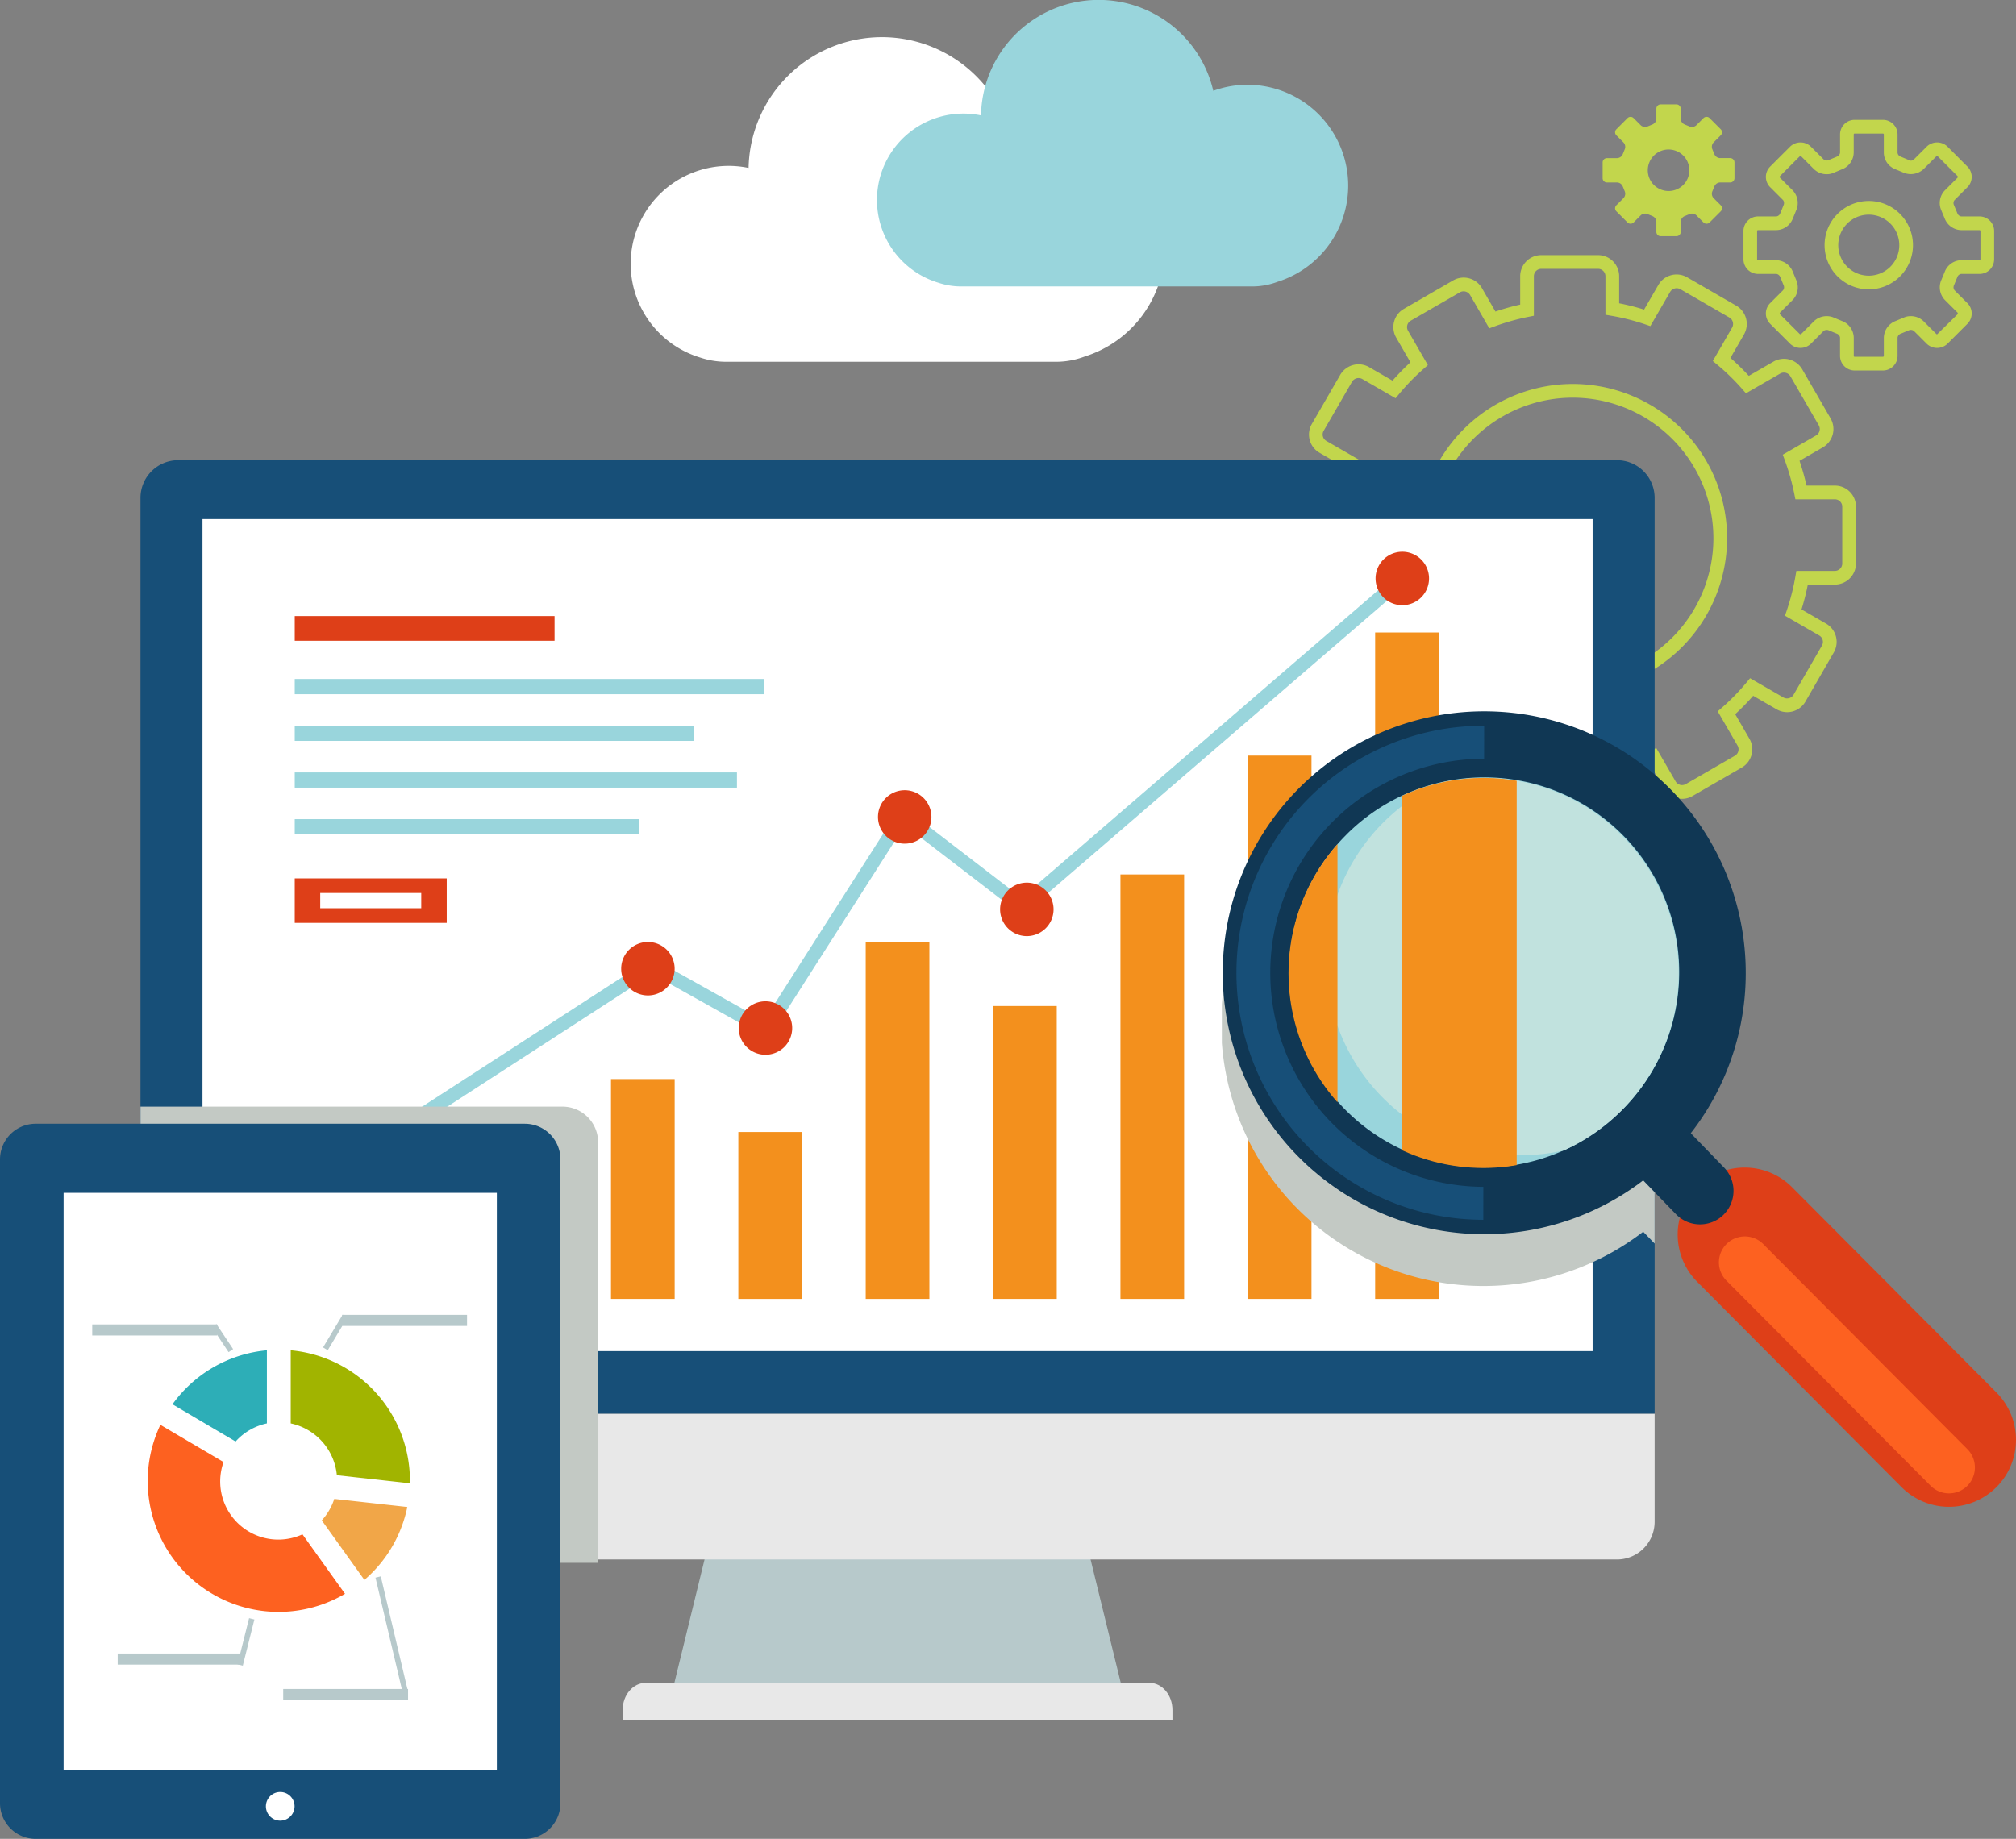 <svg id="Raggruppa_78" data-name="Raggruppa 78" xmlns="http://www.w3.org/2000/svg" xmlns:xlink="http://www.w3.org/1999/xlink" width="555" height="506.341" viewBox="0 0 555 506.341">
  <rect x="0" y="0" width="555" height="506.341" fill="#808080" stroke="none"/>
  <defs>
    <clipPath id="clip-path">
      <rect id="Rettangolo_195" data-name="Rettangolo 195" width="555" height="506.341" fill="none"/>
    </clipPath>
    <clipPath id="clip-path-3">
      <path id="Tracciato_113" data-name="Tracciato 113" d="M30.891,67.219A10.369,10.369,0,0,0,20.515,77.6V329.755H437.357V77.6a10.375,10.375,0,0,0-10.376-10.38Z" transform="translate(-20.515 -67.219)" fill="none"/>
    </clipPath>
    <clipPath id="clip-path-4">
      <rect id="Rettangolo_177" data-name="Rettangolo 177" width="218.624" height="219.153" fill="none"/>
    </clipPath>
    <clipPath id="clip-path-5">
      <rect id="Rettangolo_178" data-name="Rettangolo 178" width="154.288" height="196.911" fill="none"/>
    </clipPath>
    <clipPath id="clip-path-7">
      <path id="Tracciato_121" data-name="Tracciato 121" d="M203.954,129.36a53.628,53.628,0,1,0,75.856,75.826l0,0a53.657,53.657,0,0,0-37.851-91.564h-.106a53.272,53.272,0,0,0-37.9,15.734" transform="translate(-188.214 -113.626)" fill="none"/>
    </clipPath>
    <clipPath id="clip-path-8">
      <rect id="Rettangolo_182" data-name="Rettangolo 182" width="80.852" height="329.779" fill="none"/>
    </clipPath>
    <clipPath id="clip-path-10">
      <rect id="Rettangolo_184" data-name="Rettangolo 184" width="154.288" height="57.811" fill="none"/>
    </clipPath>
  </defs>
  <g id="Raggruppa_77" data-name="Raggruppa 77" clip-path="url(#clip-path)">
    <g id="Raggruppa_56" data-name="Raggruppa 56">
      <g id="Raggruppa_55" data-name="Raggruppa 55" clip-path="url(#clip-path)">
        <path id="Tracciato_94" data-name="Tracciato 94" d="M274.977,193.171l-15.653-.009a5.8,5.8,0,0,1-5.789-5.789V179.9a65.9,65.9,0,0,1-6.864-1.732l-3.925,6.781a5.777,5.777,0,0,1-7.9,2.117l-13.556-7.822a5.783,5.783,0,0,1-2.119-7.914l3.725-6.466a66.8,66.8,0,0,1-5.064-4.945l-6.79,3.916a5.8,5.8,0,0,1-7.92-2.113L195.3,148.162a5.781,5.781,0,0,1,2.123-7.906l6.447-3.729a65,65,0,0,1-1.917-6.821h-7.814a5.811,5.811,0,0,1-5.808-5.8V108.267a5.814,5.814,0,0,1,5.808-5.806H201.6a65.9,65.9,0,0,1,1.736-6.858l-6.781-3.916a5.8,5.8,0,0,1-2.126-7.92l7.827-13.541a5.871,5.871,0,0,1,5.047-2.9,5.789,5.789,0,0,1,2.879.767l6.464,3.733a65.115,65.115,0,0,1,4.937-5.054l-3.921-6.789a5.793,5.793,0,0,1-.577-4.421,5.729,5.729,0,0,1,2.7-3.5l13.543-7.827a5.819,5.819,0,0,1,7.94,2.119l3.714,6.451a66.329,66.329,0,0,1,6.813-1.917V43.064a5.807,5.807,0,0,1,5.808-5.8h15.638a5.806,5.806,0,0,1,5.8,5.8v7.465a65.023,65.023,0,0,1,6.864,1.734l3.919-6.774a5.8,5.8,0,0,1,7.9-2.134l13.549,7.831a5.818,5.818,0,0,1,2.13,7.922l-3.729,6.462a65.707,65.707,0,0,1,5.058,4.937l6.789-3.917a5.776,5.776,0,0,1,2.888-.775,5.836,5.836,0,0,1,5.032,2.894l7.824,13.547a5.831,5.831,0,0,1-2.117,7.925l-6.451,3.725a67.043,67.043,0,0,1,1.929,6.824h7.818a5.786,5.786,0,0,1,5.789,5.8v15.636a5.814,5.814,0,0,1-5.789,5.812h-7.465a65.328,65.328,0,0,1-1.736,6.841l6.781,3.921a5.8,5.8,0,0,1,2.115,7.914l-7.82,13.558a5.808,5.808,0,0,1-7.91,2.128l-6.472-3.738a64.52,64.52,0,0,1-4.949,5.06l3.921,6.777a5.815,5.815,0,0,1-2.123,7.933L299.233,186.2a5.787,5.787,0,0,1-7.912-2.125l-3.729-6.44a67.547,67.547,0,0,1-6.817,1.912v7.824a5.8,5.8,0,0,1-5.8,5.8M244.94,173.636l1.459.486a62.692,62.692,0,0,0,9.337,2.351l1.568.266v10.633a2.022,2.022,0,0,0,2.021,2.019l15.651.009a2.03,2.03,0,0,0,2.028-2.028V176.483l1.512-.305a64.139,64.139,0,0,0,9.273-2.609l1.487-.545,5.311,9.17a2.054,2.054,0,0,0,2.769.739l13.545-7.824a2.039,2.039,0,0,0,.735-2.784l-5.461-9.437,1.167-1.022a60.567,60.567,0,0,0,6.723-6.881l1.016-1.222,9.2,5.314a2.089,2.089,0,0,0,2.768-.75l7.82-13.553a2.026,2.026,0,0,0-.741-2.766l-9.437-5.458.5-1.465a62.054,62.054,0,0,0,2.362-9.311l.271-1.563H338.44a2.038,2.038,0,0,0,2.019-2.045v-15.64a2.015,2.015,0,0,0-2.019-2.025H327.553l-.3-1.516a63.314,63.314,0,0,0-2.624-9.281l-.543-1.487,9.173-5.3a2.048,2.048,0,0,0,.737-2.784L326.173,70.6a2.079,2.079,0,0,0-2.768-.743l-9.454,5.454-1.02-1.161a61.144,61.144,0,0,0-6.883-6.711l-1.222-1.016,5.307-9.2a2.04,2.04,0,0,0-.75-2.775l-13.539-7.825a2.091,2.091,0,0,0-2.76.75l-5.461,9.437-1.463-.5a61.286,61.286,0,0,0-9.328-2.358l-1.567-.268V43.064a2.032,2.032,0,0,0-2.032-2.027H257.6a2.034,2.034,0,0,0-2.038,2.027V53.959l-1.516.3a62.434,62.434,0,0,0-9.266,2.613l-1.493.549L238,48.241a2.08,2.08,0,0,0-2.8-.739l-13.543,7.825a1.992,1.992,0,0,0-.935,1.214,2.034,2.034,0,0,0,.2,1.553l5.458,9.449-1.161,1.02a61.02,61.02,0,0,0-6.709,6.879l-1.016,1.229-9.2-5.314a2.111,2.111,0,0,0-2.786.764l-7.822,13.532a2.03,2.03,0,0,0,.745,2.767l9.449,5.454-.5,1.467a61.2,61.2,0,0,0-2.36,9.322l-.268,1.568H194.139a2.04,2.04,0,0,0-2.038,2.036V123.9a2.039,2.039,0,0,0,2.038,2.03h10.889l.3,1.518a61.835,61.835,0,0,0,2.609,9.27l.549,1.489-9.181,5.309a2.015,2.015,0,0,0-.739,2.76l7.82,13.558a2.081,2.081,0,0,0,2.771.731l9.447-5.446,1.02,1.156A62.479,62.479,0,0,0,226.518,163l1.222,1.016-5.3,9.2a2.018,2.018,0,0,0,.737,2.762l13.56,7.824a2.058,2.058,0,0,0,2.745-.731Zm21.34-15.949a42.472,42.472,0,1,1,42.475-42.468,42.514,42.514,0,0,1-42.475,42.468m0-81.173a38.7,38.7,0,1,0,38.705,38.7,38.744,38.744,0,0,0-38.705-38.7" transform="translate(166.71 32.989)" fill="#c2d64c"/>
        <path id="Tracciato_95" data-name="Tracciato 95" d="M293,86.522h-7.8a4.018,4.018,0,0,1-4.01-4.015V77.466a1.308,1.308,0,0,0-.741-1.02l-2.394-.984a1.464,1.464,0,0,0-1.346.141l-3.576,3.574a4.12,4.12,0,0,1-5.674,0l-5.518-5.516a4.014,4.014,0,0,1,.006-5.68l3.565-3.563a1.307,1.307,0,0,0,.2-1.229l-.993-2.413a1.363,1.363,0,0,0-1.063-.85h-5.05a4.012,4.012,0,0,1-4.006-4.008v-7.8a4.014,4.014,0,0,1,4.006-4.014h5.05a1.334,1.334,0,0,0,1.022-.733l.978-2.394a1.365,1.365,0,0,0-.143-1.363l-3.567-3.565a4.01,4.01,0,0,1,.006-5.676l5.514-5.516a4.119,4.119,0,0,1,5.671,0l3.571,3.571a1.257,1.257,0,0,0,.828.275.894.894,0,0,0,.4-.075l2.4-1a1.346,1.346,0,0,0,.86-1.058V21.517a4.016,4.016,0,0,1,4.01-4.012H293a4.022,4.022,0,0,1,4.021,4.012v5.049a1.3,1.3,0,0,0,.72,1.009l2.406,1a1.116,1.116,0,0,0,1.352-.147l3.571-3.569a4.114,4.114,0,0,1,5.678,0l5.512,5.52a4.012,4.012,0,0,1,0,5.673l-3.565,3.565a1.322,1.322,0,0,0-.2,1.235l1,2.4a1.344,1.344,0,0,0,1.06.854H319.6a4.016,4.016,0,0,1,4.01,4.014v7.8a4.014,4.014,0,0,1-4.01,4.008h-5.049a1.306,1.306,0,0,0-1.012.731l-.988,2.407a1.348,1.348,0,0,0,.143,1.357l3.565,3.567a4.014,4.014,0,0,1,0,5.674l-5.514,5.514a4.122,4.122,0,0,1-5.669.006L301.5,75.611a1.45,1.45,0,0,0-1.24-.2l-2.387.993a1.342,1.342,0,0,0-.85,1.063v5.041A4.024,4.024,0,0,1,293,86.522M277.537,71.561a4.7,4.7,0,0,1,2.081.469l2.16.888a5,5,0,0,1,3.188,4.547v5.041a.241.241,0,0,0,.239.245H293a.255.255,0,0,0,.251-.245V77.466a5.039,5.039,0,0,1,3.293-4.59l2.157-.9a4.545,4.545,0,0,1,1.966-.417,5.017,5.017,0,0,1,3.5,1.386l3.567,3.563a.242.242,0,0,0,.175.066l5.684-5.582,0,0,0-.337-3.569-3.571a5.028,5.028,0,0,1-.9-5.582l.886-2.16a4.98,4.98,0,0,1,4.545-3.186H319.6a.246.246,0,0,0,.239-.238v-7.8a.248.248,0,0,0-.239-.243h-5.049a5.02,5.02,0,0,1-4.591-3.309l-.9-2.153a5,5,0,0,1,.956-5.46l3.572-3.572,0,0,0-.334-5.518-5.522c-.221-.068-.288-.053-.345,0l-3.567,3.567a5.179,5.179,0,0,1-5.58.911l-2.159-.894a4.968,4.968,0,0,1-3.175-4.54V21.517a.258.258,0,0,0-.251-.241h-7.8a.246.246,0,0,0-.239.241v5.049a5.015,5.015,0,0,1-3.318,4.589l-2.145.9a4.536,4.536,0,0,1-1.968.417,5,5,0,0,1-3.5-1.384l-3.563-3.565h-.341l-5.52,5.524,0,0,0,.334,3.571,3.567a5.04,5.04,0,0,1,.9,5.584l-.88,2.155a5,5,0,0,1-4.551,3.188h-5.05a.249.249,0,0,0-.236.243v7.8a.246.246,0,0,0,.236.238h5.05a5.038,5.038,0,0,1,4.592,3.3l.9,2.174a4.976,4.976,0,0,1-.96,5.452l-3.572,3.571,0,0,0,.339,5.52,5.516c.221.066.285.055.345,0l3.565-3.565a5,5,0,0,1,3.5-1.382M289.1,64.181a12.168,12.168,0,1,1,12.169-12.167A12.179,12.179,0,0,1,289.1,64.181m0-20.566a8.4,8.4,0,1,0,8.4,8.4,8.407,8.407,0,0,0-8.4-8.4" transform="translate(225.371 15.495)" fill="#c2d64c"/>
        <path id="Tracciato_96" data-name="Tracciato 96" d="M269.147,30.038h-2.811a1.75,1.75,0,0,1-1.557-1.124l-.524-1.269a1.764,1.764,0,0,1,.3-1.9l1.987-1.983a1.177,1.177,0,0,0,0-1.67l-3.065-3.071a1.187,1.187,0,0,0-1.676,0l-1.983,1.981a1.754,1.754,0,0,1-1.9.309l-1.267-.524a1.759,1.759,0,0,1-1.12-1.559V16.425a1.188,1.188,0,0,0-1.188-1.18H250.01a1.186,1.186,0,0,0-1.184,1.18v2.807a1.753,1.753,0,0,1-1.125,1.559l-1.267.524a1.744,1.744,0,0,1-1.893-.309l-1.981-1.981a1.187,1.187,0,0,0-1.676,0L237.815,22.1a1.177,1.177,0,0,0,0,1.67l1.985,1.983a1.761,1.761,0,0,1,.305,1.9l-.517,1.269a1.769,1.769,0,0,1-1.565,1.124h-2.805a1.188,1.188,0,0,0-1.184,1.182v4.338a1.188,1.188,0,0,0,1.184,1.184h2.805a1.766,1.766,0,0,1,1.565,1.124l.517,1.271a1.76,1.76,0,0,1-.305,1.895l-1.985,1.983a1.179,1.179,0,0,0,0,1.672l3.069,3.071a1.19,1.19,0,0,0,1.676,0l1.981-1.985a1.759,1.759,0,0,1,1.893-.309l1.267.522a1.762,1.762,0,0,1,1.125,1.563v2.8a1.183,1.183,0,0,0,1.184,1.184h4.338a1.186,1.186,0,0,0,1.188-1.184v-2.8a1.768,1.768,0,0,1,1.12-1.563l1.267-.522a1.768,1.768,0,0,1,1.9.309l1.983,1.985a1.19,1.19,0,0,0,1.676,0l3.065-3.071a1.179,1.179,0,0,0,0-1.672l-1.987-1.983a1.763,1.763,0,0,1-.3-1.895l.524-1.271a1.747,1.747,0,0,1,1.557-1.124h2.811a1.186,1.186,0,0,0,1.18-1.184V31.22a1.186,1.186,0,0,0-1.18-1.182m-16.965,9.07a5.719,5.719,0,1,1,5.718-5.716,5.715,5.715,0,0,1-5.718,5.716" transform="translate(207.167 13.495)" fill="#c2d64c"/>
        <path id="Tracciato_97" data-name="Tracciato 97" d="M239.13,63.34a31.481,31.481,0,0,0-31.477-31.466,30.883,30.883,0,0,0-10.616,1.893,36.726,36.726,0,0,0-72.475,7.671,26.972,26.972,0,0,0-13.27,52.233,22.615,22.615,0,0,0,7.1,1.15h90.834a22.4,22.4,0,0,0,7.888-1.459A31.473,31.473,0,0,0,239.13,63.34" transform="translate(81.521 4.802)" fill="#fff"/>
        <path id="Tracciato_98" data-name="Tracciato 98" d="M257.8,51.1a27.78,27.78,0,0,0-27.777-27.765,27.3,27.3,0,0,0-9.368,1.672,32.4,32.4,0,0,0-63.946,6.768,24.136,24.136,0,0,0-4.839-.5A23.8,23.8,0,0,0,145,77.862a19.878,19.878,0,0,0,6.263,1.012h80.149a19.852,19.852,0,0,0,6.964-1.284A27.778,27.778,0,0,0,257.8,51.1" transform="translate(113.358 0.001)" fill="#99d5dc"/>
        <path id="Tracciato_99" data-name="Tracciato 99" d="M111.57,217.638q-6.611,27.017-13.213,54.037h123.35q-6.611-27.022-13.219-54.037Z" transform="translate(87.065 192.652)" fill="#b7c9cb"/>
        <path id="Tracciato_100" data-name="Tracciato 100" d="M235.908,245.8H97.3c-3.522,0-6.374,3.346-6.374,7.484v2.807H242.282V253.28c0-4.138-2.85-7.484-6.374-7.484" transform="translate(80.49 217.578)" fill="#e8e8e8"/>
        <path id="Tracciato_101" data-name="Tracciato 101" d="M20.515,206.481v29.777a10.372,10.372,0,0,0,10.376,10.38H426.98a10.376,10.376,0,0,0,10.376-10.38V206.481Z" transform="translate(18.16 182.776)" fill="#e8e8e8"/>
        <path id="Tracciato_102" data-name="Tracciato 102" d="M437.357,329.755V77.6A10.376,10.376,0,0,0,426.98,67.219H30.891A10.371,10.371,0,0,0,20.515,77.6V329.755Z" transform="translate(18.16 59.502)" fill="#174f78"/>
        <rect id="Rettangolo_161" data-name="Rettangolo 161" width="382.695" height="229.104" transform="translate(55.747 142.936)" fill="#fff"/>
        <rect id="Rettangolo_162" data-name="Rettangolo 162" width="17.532" height="23.375" transform="translate(98.072 334.291)" fill="#f3901d"/>
        <rect id="Rettangolo_163" data-name="Rettangolo 163" width="17.53" height="44.415" transform="translate(133.136 313.252)" fill="#f3901d"/>
        <rect id="Rettangolo_164" data-name="Rettangolo 164" width="17.53" height="60.537" transform="translate(168.201 297.128)" fill="#f3901d"/>
        <rect id="Rettangolo_165" data-name="Rettangolo 165" width="17.53" height="45.959" transform="translate(203.264 311.708)" fill="#f3901d"/>
        <rect id="Rettangolo_166" data-name="Rettangolo 166" width="17.532" height="98.177" transform="translate(238.327 259.49)" fill="#f3901d"/>
        <rect id="Rettangolo_167" data-name="Rettangolo 167" width="17.532" height="80.645" transform="translate(273.389 277.02)" fill="#f3901d"/>
        <rect id="Rettangolo_168" data-name="Rettangolo 168" width="17.534" height="116.877" transform="translate(308.452 240.791)" fill="#f3901d"/>
        <rect id="Rettangolo_169" data-name="Rettangolo 169" width="17.534" height="149.604" transform="translate(343.517 208.062)" fill="#f3901d"/>
        <rect id="Rettangolo_170" data-name="Rettangolo 170" width="17.532" height="183.499" transform="translate(378.58 174.168)" fill="#f3901d"/>
        <rect id="Rettangolo_171" data-name="Rettangolo 171" width="71.526" height="6.813" transform="translate(81.141 169.643)" fill="#de3f18"/>
        <rect id="Rettangolo_172" data-name="Rettangolo 172" width="129.268" height="4.193" transform="translate(81.141 186.961)" fill="#99d5dc"/>
        <rect id="Rettangolo_173" data-name="Rettangolo 173" width="109.86" height="4.193" transform="translate(81.141 199.827)" fill="#99d5dc"/>
        <rect id="Rettangolo_174" data-name="Rettangolo 174" width="121.738" height="4.195" transform="translate(81.141 212.692)" fill="#99d5dc"/>
        <rect id="Rettangolo_175" data-name="Rettangolo 175" width="94.744" height="4.193" transform="translate(81.141 225.56)" fill="#99d5dc"/>
        <path id="Tracciato_103" data-name="Tracciato 103" d="M43.041,140.546H84.883V128.3H43.041Zm34.825-4.031H50.058v-4.189H77.866Z" transform="translate(38.1 113.574)" fill="#de3f18"/>
        <path id="Tracciato_104" data-name="Tracciato 104" d="M43.1,258.685a1.885,1.885,0,0,1-1.027-3.467l99.917-64.724a1.889,1.889,0,0,1,1.946-.064L173.8,207.157l36.746-57.57a1.892,1.892,0,0,1,1.263-.843,1.869,1.869,0,0,1,1.474.364l31.46,24.2L348.338,83.95a1.886,1.886,0,0,1,2.464,2.856L246.047,177.164a1.883,1.883,0,0,1-2.379.068L212.623,153.35l-36.6,57.335a1.883,1.883,0,0,1-2.509.632l-30.431-17.04L44.124,258.382a1.872,1.872,0,0,1-1.024.3" transform="translate(36.481 73.907)" fill="#99d5dc"/>
        <path id="Tracciato_105" data-name="Tracciato 105" d="M54.427,178.446a7.357,7.357,0,1,1-7.358-7.356,7.356,7.356,0,0,1,7.358,7.356" transform="translate(35.154 151.448)" fill="#de3f18"/>
        <path id="Tracciato_106" data-name="Tracciato 106" d="M105.427,144.946a7.357,7.357,0,1,1-7.358-7.356,7.356,7.356,0,0,1,7.358,7.356" transform="translate(80.299 121.794)" fill="#de3f18"/>
        <path id="Tracciato_107" data-name="Tracciato 107" d="M122.594,153.612a7.357,7.357,0,1,1-7.356-7.356,7.356,7.356,0,0,1,7.356,7.356" transform="translate(95.495 129.465)" fill="#de3f18"/>
        <path id="Tracciato_108" data-name="Tracciato 108" d="M142.927,122.779a7.357,7.357,0,1,1-7.358-7.356,7.356,7.356,0,0,1,7.358,7.356" transform="translate(113.494 102.172)" fill="#de3f18"/>
        <path id="Tracciato_109" data-name="Tracciato 109" d="M160.76,136.279a7.357,7.357,0,1,1-7.356-7.356,7.356,7.356,0,0,1,7.356,7.356" transform="translate(129.279 114.122)" fill="#de3f18"/>
        <path id="Tracciato_110" data-name="Tracciato 110" d="M215.594,87.946a7.358,7.358,0,1,1-7.358-7.356,7.356,7.356,0,0,1,7.358,7.356" transform="translate(177.817 71.338)" fill="#de3f18"/>
      </g>
    </g>
    <g id="Raggruppa_64" data-name="Raggruppa 64" transform="translate(38.675 126.721)">
      <g id="Raggruppa_63" data-name="Raggruppa 63" clip-path="url(#clip-path-3)">
        <g id="Raggruppa_59" data-name="Raggruppa 59" transform="translate(297.701 83.175)" style="mix-blend-mode: multiply;isolation: isolate">
          <g id="Raggruppa_58" data-name="Raggruppa 58">
            <g id="Raggruppa_57" data-name="Raggruppa 57" clip-path="url(#clip-path-4)">
              <path id="Tracciato_111" data-name="Tracciato 111" d="M391.684,299.032,335.429,242.51a18.417,18.417,0,0,0-18.173-4.711,9.131,9.131,0,0,0-.656-.8l-9.1-9.4a72.208,72.208,0,1,0-13.076,13.013l9.105,9.4a9.233,9.233,0,0,0,1.007.828,18.431,18.431,0,0,0,4.751,17.7l56.247,56.52a18.452,18.452,0,0,0,26.091.062l.032-.032a18.45,18.45,0,0,0,.028-26.057" transform="translate(-178.43 -111.338)" fill="#c3c9c4"/>
            </g>
          </g>
        </g>
        <g id="Raggruppa_62" data-name="Raggruppa 62" transform="translate(-28.306 177.997)" style="mix-blend-mode: multiply;isolation: isolate">
          <g id="Raggruppa_61" data-name="Raggruppa 61" transform="translate(0)">
            <g id="Raggruppa_60" data-name="Raggruppa 60" clip-path="url(#clip-path-5)">
              <path id="Tracciato_112" data-name="Tracciato 112" d="M149.98,161.637H15.32a9.816,9.816,0,0,0-9.82,9.82V348.741a9.811,9.811,0,0,0,9.82,9.807H149.98a9.812,9.812,0,0,0,9.809-9.807V171.457a9.817,9.817,0,0,0-9.809-9.82" transform="translate(-5.5 -161.637)" fill="#c3c9c4"/>
            </g>
          </g>
        </g>
      </g>
    </g>
    <g id="Raggruppa_66" data-name="Raggruppa 66">
      <g id="Raggruppa_65" data-name="Raggruppa 65" clip-path="url(#clip-path)">
        <path id="Tracciato_114" data-name="Tracciato 114" d="M332.735,258.55a.186.186,0,0,0-.034.032,18.451,18.451,0,0,1-26.089-.064L250.365,202a18.449,18.449,0,0,1,.028-26.057l.032-.034a18.443,18.443,0,0,1,26.084.06l56.254,56.524a18.454,18.454,0,0,1-.028,26.057" transform="translate(216.866 150.958)" fill="#de3f18"/>
        <path id="Tracciato_115" data-name="Tracciato 115" d="M319.394,249.313a7.148,7.148,0,0,1-10.078-.045l-56.25-56.524a7.14,7.14,0,0,1,10.123-10.071l56.247,56.52a7.159,7.159,0,0,1-.006,10.088Z" transform="translate(222.176 159.846)" fill="#fd6120"/>
        <path id="Tracciato_116" data-name="Tracciato 116" d="M301.52,226.893h0a71.992,71.992,0,1,1,21.131-50.817,71.642,71.642,0,0,1-21.131,50.817" transform="translate(157.946 91.918)" fill="#103754"/>
        <path id="Tracciato_117" data-name="Tracciato 117" d="M248.49,242.046a68.02,68.02,0,0,1,.113-136.04h.128l-.019,9.075H248.6a58.945,58.945,0,0,0-.1,117.889Z" transform="translate(159.86 93.836)" fill="#174f78"/>
        <path id="Tracciato_118" data-name="Tracciato 118" d="M203.954,129.36a53.628,53.628,0,1,0,75.855,75.828l0,0a53.631,53.631,0,1,0-75.858-75.832" transform="translate(166.606 100.581)" fill="#99d5dc"/>
        <path id="Tracciato_119" data-name="Tracciato 119" d="M275.039,129.428a53.308,53.308,0,0,0-37.906-15.8,53.9,53.9,0,0,0-11.831,1.3,53.654,53.654,0,0,0,33.766,101.282,53.747,53.747,0,0,0,15.915-11.019l0,0a53.55,53.55,0,0,0,.053-75.762" transform="translate(171.434 100.581)" fill="#c1e2de"/>
        <path id="Tracciato_120" data-name="Tracciato 120" d="M264.489,190.378a9.222,9.222,0,0,1-13.044-.028l-11.492-11.862a9.223,9.223,0,0,1,.011-13.025l.021-.017a9.223,9.223,0,0,1,13.042.028l11.49,11.862a9.216,9.216,0,0,1-.017,13.025l-.011.017" transform="translate(210.028 144.075)" fill="#103754"/>
      </g>
    </g>
    <g id="Raggruppa_71" data-name="Raggruppa 71" transform="translate(354.82 214.207)">
      <g id="Raggruppa_70" data-name="Raggruppa 70" clip-path="url(#clip-path-7)">
        <g id="Raggruppa_69" data-name="Raggruppa 69" transform="translate(-18.126 -136.901)" style="mix-blend-mode: multiply;isolation: isolate">
          <g id="Raggruppa_68" data-name="Raggruppa 68" transform="translate(0 0)">
            <g id="Raggruppa_67" data-name="Raggruppa 67" clip-path="url(#clip-path-8)">
              <rect id="Rettangolo_180" data-name="Rettangolo 180" width="31.511" height="268.863" transform="translate(0 59.502)" fill="#f3901d"/>
              <rect id="Rettangolo_181" data-name="Rettangolo 181" width="31.507" height="329.779" transform="translate(49.345)" fill="#f3901d"/>
            </g>
          </g>
        </g>
      </g>
    </g>
    <g id="Raggruppa_76" data-name="Raggruppa 76">
      <g id="Raggruppa_75" data-name="Raggruppa 75" clip-path="url(#clip-path)">
        <g id="Raggruppa_74" data-name="Raggruppa 74" transform="translate(10.369 372.527)" style="mix-blend-mode: multiply;isolation: isolate">
          <g id="Raggruppa_73" data-name="Raggruppa 73">
            <g id="Raggruppa_72" data-name="Raggruppa 72" clip-path="url(#clip-path-10)">
              <rect id="Rettangolo_183" data-name="Rettangolo 183" width="154.288" height="57.811" transform="translate(0 0.001)" fill="#c3c9c4"/>
            </g>
          </g>
        </g>
        <path id="Tracciato_122" data-name="Tracciato 122" d="M144.48,164.137H9.82A9.816,9.816,0,0,0,0,173.957V351.241a9.811,9.811,0,0,0,9.82,9.807H144.48a9.812,9.812,0,0,0,9.809-9.807V173.957a9.817,9.817,0,0,0-9.809-9.82" transform="translate(0 145.294)" fill="#174f78"/>
        <path id="Tracciato_123" data-name="Tracciato 123" d="M42.777,269.636a3.945,3.945,0,1,1,3.946-3.946,3.949,3.949,0,0,1-3.946,3.946" transform="translate(34.369 231.697)" fill="#fff"/>
        <rect id="Rettangolo_185" data-name="Rettangolo 185" width="119.269" height="158.849" transform="translate(17.508 328.46)" fill="#fff"/>
        <path id="Tracciato_124" data-name="Tracciato 124" d="M50.43,218.937a16.135,16.135,0,0,1-3.44,5.908l11.732,16.4A35.99,35.99,0,0,0,70.538,221.16Z" transform="translate(41.595 193.802)" fill="#f1a648"/>
        <path id="Tracciato_125" data-name="Tracciato 125" d="M42.455,217.363a16.1,16.1,0,0,1,12.7,14.265l20.085,2.219c0-.232.034-.452.034-.682a36.1,36.1,0,0,0-32.819-35.937Z" transform="translate(37.581 174.585)" fill="#a1b400"/>
        <path id="Tracciato_126" data-name="Tracciato 126" d="M42.563,222.341a16.074,16.074,0,0,1,8.615-4.979V197.228A36.013,36.013,0,0,0,25.187,212.1Z" transform="translate(22.295 174.586)" fill="#2daeb7"/>
        <path id="Tracciato_127" data-name="Tracciato 127" d="M64.177,238.266A16,16,0,0,1,42.448,218.36L25.059,208.116A36.04,36.04,0,0,0,75.89,254.645Z" transform="translate(19.092 184.224)" fill="#fd6120"/>
        <rect id="Rettangolo_186" data-name="Rettangolo 186" width="34.371" height="3.05" transform="translate(77.966 465.074)" fill="#b7c9cb"/>
        <rect id="Rettangolo_187" data-name="Rettangolo 187" width="34.378" height="3.052" transform="translate(32.397 455.309)" fill="#b7c9cb"/>
        <rect id="Rettangolo_188" data-name="Rettangolo 188" width="34.378" height="3.05" transform="translate(25.388 364.686)" fill="#b7c9cb"/>
        <rect id="Rettangolo_189" data-name="Rettangolo 189" width="13.106" height="1.503" transform="translate(65.383 458.283) rotate(-75.912)" fill="#b7c9cb"/>
        <rect id="Rettangolo_190" data-name="Rettangolo 190" width="1.503" height="8.259" transform="matrix(0.833, -0.554, 0.554, 0.833, 58.347, 365.444)" fill="#b7c9cb"/>
        <rect id="Rettangolo_191" data-name="Rettangolo 191" width="34.377" height="3.05" transform="translate(94.196 362.056)" fill="#b7c9cb"/>
        <rect id="Rettangolo_192" data-name="Rettangolo 192" width="10.504" height="1.503" transform="translate(88.939 371.02) rotate(-59.061)" fill="#b7c9cb"/>
        <rect id="Rettangolo_193" data-name="Rettangolo 193" width="1.502" height="32.345" transform="matrix(0.973, -0.23, 0.23, 0.973, 103.369, 434.415)" fill="#b7c9cb"/>
      </g>
    </g>
  </g>
</svg>

